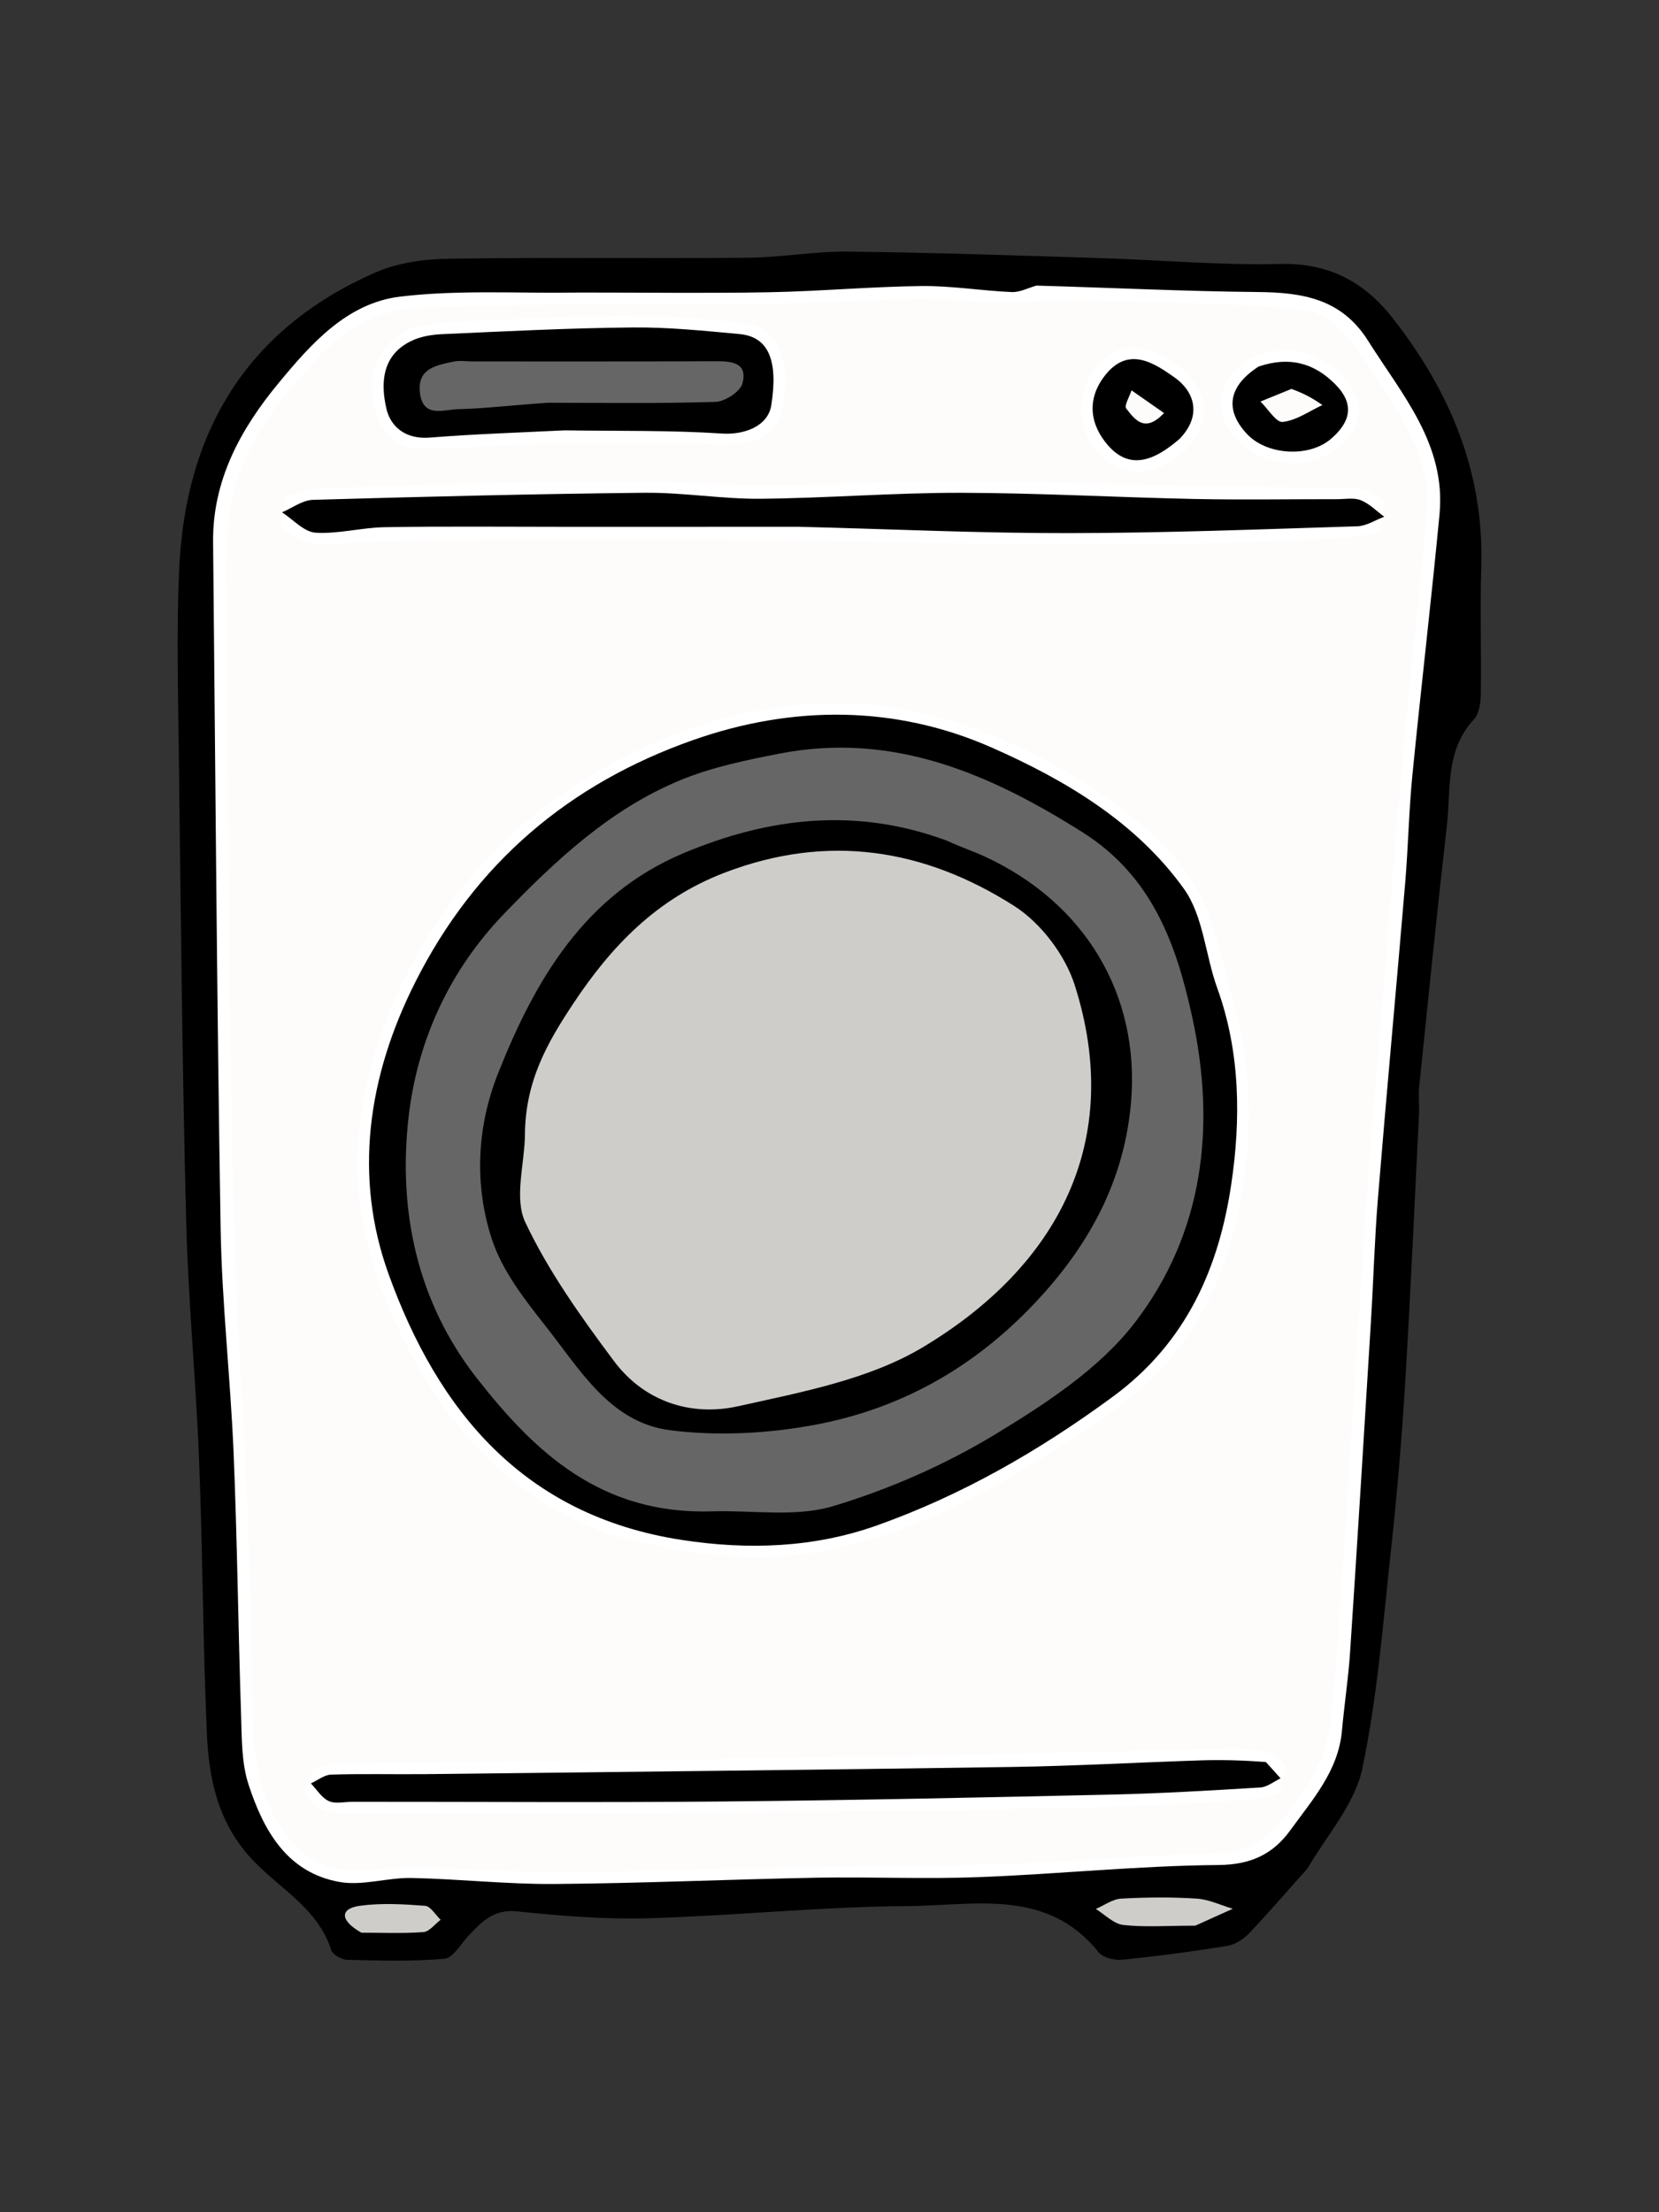 <?xml version="1.0" encoding="UTF-8"?><svg id="_レイヤー_2" xmlns="http://www.w3.org/2000/svg" width="60" height="80" viewBox="0 0 60 80"><rect x="0" y="0" width="60" height="80" fill="#333333" stroke="none"/><defs><style>.cls-1{fill:#666;}.cls-1,.cls-2,.cls-3,.cls-4,.cls-5{stroke-width:0px;}.cls-3,.cls-6{fill:none;}.cls-4{fill:#fefcfb;}.cls-6{stroke:#fff;stroke-linecap:round;stroke-linejoin:bevel;stroke-width:1.26px;}.cls-5{fill:#cfcdca;}</style></defs><g id="_ヘッダー"><path class="cls-1" d="M26.404,12.927c-3.454-.088-6.911-.074-10.362.064-.59.057-1.143.596-1.04,1.216.043.453.484.851.941.765,1.777.014,3.541-.237,5.319-.203,1.646-.026,3.305.06,4.939-.188.483-.124.993-.594.827-1.134-.09-.271-.343-.48-.625-.52h0Z"/><path class="cls-4" d="M47.232,10.587c-2.772-.288-5.56-.305-8.344-.355-1.065-.024-2.134.093-3.192.061-1.002-.062-2.004-.149-3.011-.098-2.178.063-4.357.162-6.538.172-3.825.041-7.656-.038-11.479.165-1.571.19-2.961,1.13-3.952,2.33-1.384,1.481-2.63,3.22-2.982,5.259-.316,1.666-.145,3.365-.177,5.048.048,6.308.111,12.616.215,18.922.06,3.34.236,6.676.428,10.012.168,3.25.247,6.505.297,9.758.035,1.368.133,2.793.81,4.017.548,1.089,1.482,2.093,2.727,2.324,1.201.228,2.417-.14,3.625-.033,2.426.142,4.858.213,7.289.12,3.813-.087,7.626-.18,11.442-.183,3.371-.075,6.736-.359,10.105-.486,1.104-.114,2.033-.86,2.633-1.758.752-.967,1.425-2.054,1.584-3.292.197-1.482.268-2.976.386-4.463.502-7.097.847-14.205,1.486-21.291.405-4.928.771-9.861,1.318-14.775.138-1.424.306-2.852.34-4.283-.091-1.631-1.028-3.035-1.879-4.368-.538-.8-1.045-1.659-1.809-2.267-.389-.28-.844-.476-1.323-.537h0ZM46.833,13.329c.756.158,1.505.679,1.696,1.462-.094.835-1.007,1.354-1.801,1.32-.837-.004-1.76-.52-1.93-1.39-.087-.585.384-1.084.901-1.268.359-.138.753-.172,1.133-.124h0ZM41.07,13.199c.778.175,1.59.662,1.827,1.465.07.823-.672,1.489-1.387,1.711-.68.181-1.402-.267-1.633-.913-.362-.825.039-1.949.914-2.249.091-.023.186-.029.279-.014h0ZM27.136,12.377c.586.287.669,1.031.616,1.608-.004.472-.064,1.099-.574,1.294-.788.269-1.632.106-2.447.144-2.552-.046-5.109-.055-7.658.107-.731.026-1.474.095-2.195.017-.613-.259-.775-1.001-.787-1.601.005-.719.529-1.443,1.273-1.525.97-.2,1.975-.156,2.964-.237,2.935-.126,5.897-.277,8.808.193h0ZM49.086,18.309c.223.048.41.183.583.322-.975.288-2.001.184-3.003.281-7.898.347-15.803-.07-23.703-.038-3.33.002-6.663-.013-9.991.098-.548.012-1.108.123-1.65.027-.284-.077-.537-.24-.753-.435.982-.419,2.071-.257,3.109-.348,4.302-.127,8.61-.239,12.907-.052,3.002.08,6.002-.16,9.006-.111,3.315.041,6.627.149,9.941.183,1.144.029,2.29.003,3.432.059.042.005.083.01.124.016h0ZM32.692,26.287c2.852.585,5.518,1.922,7.804,3.705,1.172.952,2.278,2.105,2.719,3.585.379,1.157.651,2.347.962,3.522.463,2.051.46,4.196.051,6.261-.437,2.323-1.437,4.624-3.223,6.228-1.414,1.29-3.096,2.243-4.713,3.241-2.593,1.509-5.47,2.701-8.496,2.857-1.848.055-3.69-.31-5.471-.783-2.555-.821-4.676-2.699-6.127-4.927-1.173-1.819-2.068-3.842-2.47-5.977-.472-2.707.146-5.509,1.294-7.973.914-1.933,2.165-3.708,3.7-5.196,1.875-1.751,4.155-3.072,6.569-3.924,2.368-.806,4.937-1.076,7.401-.619h0ZM45.533,63.943c.183.04.353.149.458.305-.472.231-1.005.158-1.517.242-3.167.236-6.349.228-9.524.349-1.865.016-3.73.001-5.596.044-5.659.071-11.328.064-16.984.057-.286-.016-.64-.094-.767-.383.615-.27,1.328-.127,1.985-.172,5.397-.06,10.793-.091,16.19-.209,4.94-.048,9.878-.208,14.816-.302.309.006.629.032.939.068h0Z"/><path class="cls-6" d="M47.232,10.586c-2.772-.288-5.56-.305-8.344-.355-1.065-.024-2.134.093-3.192.061-1.002-.061-2.004-.149-3.011-.098-2.178.063-4.357.162-6.538.172-3.825.041-7.656-.038-11.479.165-1.571.19-2.961,1.13-3.952,2.329-1.384,1.481-2.63,3.22-2.983,5.259-.316,1.665-.145,3.365-.177,5.048.048,6.308.111,12.616.215,18.922.06,3.34.236,6.676.428,10.012.168,3.25.247,6.505.298,9.758.035,1.368.133,2.793.81,4.017.548,1.089,1.482,2.093,2.727,2.324,1.201.228,2.417-.139,3.625-.032,2.426.142,4.858.212,7.289.12,3.813-.088,7.626-.18,11.442-.183,3.371-.075,6.736-.359,10.105-.486,1.104-.113,2.033-.859,2.633-1.757.752-.967,1.425-2.054,1.584-3.292.197-1.482.268-2.976.386-4.463.502-7.097.847-14.206,1.486-21.292.405-4.928.771-9.861,1.318-14.775.138-1.424.306-2.851.34-4.282-.091-1.631-1.028-3.035-1.879-4.368-.538-.8-1.045-1.659-1.809-2.267-.389-.28-.844-.476-1.323-.537h0ZM46.833,13.33c.757.158,1.505.679,1.696,1.462-.094.835-1.007,1.354-1.801,1.319-.837-.004-1.76-.52-1.93-1.389-.087-.585.384-1.084.901-1.269.359-.138.753-.172,1.133-.123h0ZM41.07,13.198c.778.175,1.59.662,1.827,1.465.07.823-.672,1.489-1.387,1.711-.68.181-1.402-.268-1.633-.913-.362-.825.039-1.948.914-2.248.091-.023.186-.029.279-.014h0ZM27.136,12.377c.586.287.669,1.031.615,1.609-.004.472-.064,1.099-.574,1.294-.788.27-1.632.106-2.447.144-2.552-.046-5.109-.055-7.658.106-.731.026-1.474.095-2.195.017-.613-.259-.775-1.001-.787-1.602.005-.719.529-1.443,1.273-1.525.97-.2,1.974-.156,2.964-.237,2.935-.126,5.897-.277,8.808.193h0ZM49.085,18.309c.223.047.41.183.583.322-.975.287-2.001.184-3.003.28-7.898.347-15.803-.069-23.703-.037-3.33.002-6.663-.013-9.991.097-.548.013-1.108.123-1.65.027-.284-.077-.537-.24-.753-.435.982-.419,2.071-.257,3.109-.348,4.302-.127,8.61-.239,12.907-.052,3.002.08,6.002-.16,9.006-.111,3.315.041,6.627.149,9.941.183,1.144.029,2.29.004,3.432.059.042.005.083.009.124.016h0ZM32.692,26.288c2.852.585,5.518,1.922,7.804,3.705,1.172.952,2.278,2.104,2.719,3.585.379,1.156.651,2.346.963,3.521.463,2.051.46,4.196.051,6.261-.437,2.323-1.437,4.624-3.223,6.228-1.414,1.29-3.096,2.243-4.713,3.241-2.593,1.509-5.47,2.701-8.496,2.857-1.848.055-3.69-.31-5.471-.783-2.555-.821-4.676-2.699-6.127-4.927-1.173-1.819-2.068-3.842-2.47-5.976-.472-2.708.146-5.509,1.294-7.973.914-1.933,2.165-3.708,3.7-5.196,1.875-1.751,4.155-3.072,6.569-3.923,2.368-.806,4.937-1.077,7.401-.619h0ZM45.533,63.943c.183.04.353.149.458.304-.472.231-1.005.158-1.517.243-3.167.236-6.349.228-9.524.349-1.865.016-3.73.001-5.596.044-5.659.07-11.328.064-16.984.057-.286-.016-.64-.094-.767-.383.615-.27,1.328-.127,1.985-.172,5.397-.06,10.794-.092,16.19-.209,4.94-.048,9.878-.208,14.816-.302.309.006.63.032.939.068h0Z"/><path class="cls-4" d="M46.791,13.902c-.475.101-1.012.201-1.357.563.018.404.407.636.659.895.458.235.935-.101,1.353-.273.203-.107.553-.291.439-.568-.203-.351-.645-.434-.985-.596-.038-.007-.074-.013-.109-.02h0ZM40.937,13.981c-.491.183-.521.935-.119,1.23.294.332.833.398,1.179.108.228-.107.345-.468.091-.614-.336-.272-.68-.571-1.092-.713l-.06-.012Z"/><path class="cls-1" d="M32.261,27.017c-1.35-.288-2.744-.212-4.093.037-1.837.309-3.669.819-5.268,1.795-1.821,1.072-3.375,2.534-4.819,4.06-.938,1.003-1.77,2.115-2.34,3.368-1.445,3.079-1.677,6.71-.647,9.949.786,2.394,2.351,4.464,4.196,6.15,1.012.906,2.156,1.714,3.479,2.088,1.633.51,3.36.412,5.047.434.882.027,1.767-.046,2.612-.304,1.591-.489,3.124-1.153,4.592-1.934,1.79-.971,3.492-2.118,5.035-3.449,2.508-2.341,3.802-5.832,3.666-9.236-.066-2.261-.568-4.51-1.456-6.588-.693-1.51-1.845-2.808-3.291-3.637-1.493-.937-3.076-1.76-4.761-2.295-.641-.187-1.298-.311-1.951-.438h0ZM32.351,30.094c2.021.467,3.993,1.303,5.58,2.655,1.66,1.474,2.715,3.64,2.762,5.864.13,2.653-.877,5.283-2.553,7.319-2.23,2.881-5.563,4.922-9.182,5.449-1.731.278-3.512.325-5.239-.008-1.347-.395-2.287-1.527-3.087-2.614-.945-1.25-2.029-2.45-2.589-3.937-.774-2.151-.471-4.575.472-6.629.665-1.531,1.46-3.024,2.526-4.319,1.147-1.374,2.654-2.433,4.339-3.035,2.207-.857,4.637-1.168,6.971-.745h0Z"/><path class="cls-5" d="M31.915,30.686c-2.739-.435-5.616.272-7.91,1.809-1.933,1.35-3.346,3.314-4.441,5.375-.734,1.491-.845,3.182-.918,4.816-.028.563-.038,1.143.199,1.668.343.836.89,1.563,1.359,2.33.713,1.063,1.399,2.154,2.236,3.126.986,1.025,2.481,1.575,3.89,1.288,1.347-.195,2.665-.544,3.978-.89,1.678-.477,3.287-1.232,4.664-2.313,2.079-1.568,3.805-3.738,4.427-6.302.471-1.878.298-3.87-.237-5.713-.358-1.2-1.054-2.311-2.065-3.065-.971-.74-2.101-1.25-3.246-1.658-.632-.207-1.279-.362-1.936-.472h0Z"/><path class="cls-5" d="M43.509,68.501c-1.108-.118-2.251-.185-3.346.073-.246.07-.64.157-.653.475.224.478.789.685,1.283.765.795.097,1.6.044,2.398.028.519-.129.996-.39,1.464-.637.187-.268-.164-.523-.412-.531-.242-.069-.486-.129-.734-.173h0ZM15.164,68.676c-.907.004-1.876-.166-2.726.249-.313.296-.08.79.237.978.485.376,1.127.155,1.685.214.588.015,1.298-.01,1.686-.525.136-.205-.005-.431-.168-.566-.177-.207-.441-.34-.715-.35h0Z"/><path class="cls-2" d="M47.276,67.582c-.737.821-1.398,1.594-2.097,2.328-.205.215-.512.414-.797.459-1.253.204-2.515.372-3.777.498-.284.029-.708-.063-.867-.263-1.873-2.34-4.505-1.69-6.899-1.675-3.128.019-6.254.351-9.384.44-1.581.046-3.175-.084-4.75-.248-.85-.09-1.283.374-1.764.884-.278.297-.554.8-.866.828-1.166.105-2.347.068-3.52.039-.201-.004-.524-.187-.576-.354-.505-1.587-2.013-2.289-3.006-3.436-1.114-1.287-1.418-2.798-1.49-4.367-.147-3.285-.15-6.575-.281-9.859-.114-2.922-.399-5.839-.471-8.762-.142-5.609-.193-11.221-.264-16.832-.027-2.215-.085-4.434.011-6.643.216-4.976,2.426-8.713,7.087-10.759.803-.355,1.757-.491,2.647-.503,3.61-.055,7.223-.003,10.834-.036,1.211-.011,2.423-.236,3.632-.222,3.038.034,6.076.139,9.113.235,2.168.066,4.335.265,6.498.212,1.753-.044,3.04.636,4.065,1.94,2.071,2.639,3.324,5.575,3.218,9.006-.047,1.549.007,3.099-.018,4.649-.006.3-.066.679-.253.88-1.035,1.111-.823,2.523-.973,3.837-.359,3.139-.676,6.282-1,9.425-.035.329.008.666-.007.997-.162,3.252-.306,6.506-.502,9.756-.121,1.968-.286,3.936-.499,5.896-.295,2.69-.497,5.404-1.055,8.042-.268,1.262-1.261,2.371-1.988,3.611M37.487,10.327c-.298.083-.599.246-.892.235-1.088-.046-2.175-.229-3.26-.218-1.835.021-3.666.189-5.502.224-2.214.042-4.43.01-6.643.011-.126 0-.249-.001-.374.001-2.118.032-4.256-.105-6.349.147-1.924.233-3.23,1.719-4.402,3.138-1.358,1.646-2.381,3.494-2.358,5.74.083,8.268.135,16.536.272,24.804.045,2.715.356,5.423.47,8.138.131,3.161.166,6.324.27,9.487.027.839.015,1.72.27,2.501.54,1.65,1.384,3.18,3.285,3.521.833.15,1.736-.16,2.608-.143,1.722.035,3.447.23,5.169.217,3.163-.024,6.325-.167,9.487-.227,1.965-.035,3.933.055,5.896-.022,2.88-.11,5.757-.414,8.637-.437,1.181-.011,1.976-.398,2.602-1.266.794-1.099,1.729-2.134,1.86-3.586.086-.955.233-1.907.296-2.862.263-3.965.506-7.93.75-11.895.093-1.503.134-3.006.256-4.505.312-3.808.666-7.614.987-11.42.108-1.293.132-2.592.259-3.881.311-3.145.681-6.283.981-9.428.24-2.532-1.353-4.325-2.583-6.277-.962-1.53-2.381-1.749-3.998-1.764-2.58-.024-5.161-.15-7.991-.232M43.228,69.638c.453-.204.905-.407,1.358-.612-.435-.128-.866-.339-1.307-.367-.907-.059-1.821-.049-2.728 0-.314.018-.615.244-.92.375.331.202.645.538.993.578.776.087,1.568.026,2.604.026M13.072,69.892c.747 0,1.496.033,2.24-.022.218-.017.417-.29.624-.445-.186-.177-.364-.491-.562-.506-.783-.059-1.586-.107-2.361-0-.717.098-.737.525.06.973h0Z"/><path class="cls-2" d="M15.014,35.528c2.184-4.344,5.604-7.196,10.043-8.762,3.599-1.269,7.325-1.273,10.824.274,2.645,1.167,5.212,2.692,6.939,5.105.702.981.773,2.399,1.205,3.592.84,2.322.851,4.772.505,7.09-.444,2.989-1.598,5.709-4.283,7.681-2.662,1.957-5.469,3.569-8.541,4.659-2.257.8-4.634.896-7.07.518-5.699-.886-8.803-4.662-10.588-9.626-1.254-3.49-.766-7.096.967-10.532M25.796,54.654c1.451-.04,2.99.216,4.333-.187,2.042-.614,4.056-1.5,5.88-2.606,1.834-1.114,3.763-2.375,5.04-4.039,2.473-3.226,2.937-7.058,2.07-11.04-.583-2.682-1.47-5.112-3.979-6.692-3.368-2.123-6.857-3.63-10.947-2.838-1.215.237-2.451.492-3.586.961-2.522,1.041-4.484,2.872-6.359,4.813-2.008,2.077-3.163,4.639-3.473,7.389-.378,3.353.296,6.635,2.457,9.406,2.119,2.714,4.525,4.973,8.564,4.833h0Z"/><path class="cls-2" d="M28.89,19.05l-8.46.001c-2.172 0-4.343-.023-6.514.014-.838.012-1.68.251-2.507.198-.418-.028-.807-.478-1.209-.736.371-.157.74-.44,1.116-.451,4.002-.115,8.005-.215,12.009-.256,1.388-.013,2.78.228,4.171.217,2.413-.022,4.824-.219,7.238-.216,2.826.005,5.653.166,8.482.224,1.714.035,3.43.005,5.145.007.287-0.0.606-.063.855.038.312.125.567.391.847.597-.325.12-.645.335-.971.345-3.491.108-6.982.245-10.474.247-3.2.005-6.401-.147-9.727-.229h0Z"/><path class="cls-2" d="M45.781,63.72c.219.238.375.414.532.59-.244.115-.482.316-.731.33-1.79.109-3.582.216-5.374.257-4.655.104-9.31.206-13.965.249-4.496.043-8.991.01-13.488.012-.29-.001-.62.085-.861-.025-.26-.117-.438-.419-.651-.64.245-.111.486-.31.734-.318,1.134-.035,2.269-.006,3.404-.017,7.061-.081,14.123-.154,21.186-.259,2.29-.034,4.579-.165,6.868-.239.761-.024,1.523-.002,2.346.059h0Z"/><path class="cls-2" d="M20.416,15.563c-1.709.083-3.297.136-4.877.262-.849.068-1.41-.374-1.565-1.049-.212-.921-.161-1.924.884-2.438.34-.169.753-.238,1.137-.254,2.29-.103,4.58-.221,6.872-.242,1.293-.014,2.591.119,3.881.239,1.045.098,1.403.948,1.146,2.577-.119.745-.955,1.074-1.785,1.02-1.849-.122-3.711-.087-5.692-.115M19.793,14.565c2.029-0,4.058.032,6.084-.032.345-.01.898-.373.976-.67.194-.76-.401-.801-.987-.8-2.911.014-5.822.006-8.734.008-.248.001-.505-.043-.743.008-.62.134-1.313.249-1.2,1.139.117.908.855.593,1.355.58,1.002-.024,2-.149,3.25-.232h0Z"/><path class="cls-2" d="M45.524,13.253c1.107-.371,2-.131,2.767.643.724.731.539,1.376-.154,1.974-.799.687-2.32.591-3.037-.174-.814-.871-.684-1.73.423-2.443M46.708,14.064l-1.121.457c.27.262.568.765.805.738.496-.056.96-.391,1.436-.612-.289-.195-.58-.389-1.121-.582h0Z"/><path class="cls-2" d="M42.659,15.872c-.864.748-1.769,1.169-2.586.234-.63-.721-.8-1.636-.12-2.515.859-1.114,1.814-.438,2.518.052.686.479,1.042,1.344.189,2.229M42.098,14.936c-.393-.272-.783-.546-1.175-.82-.071.227-.274.553-.191.658.308.395.671.904,1.367.162h0Z"/><path class="cls-2" d="M34.249,30.403c.491.228.931.371,1.348.563,3.628,1.667,5.646,4.997,5.307,8.908-.227,2.615-1.331,4.831-3.086,6.818-2.288,2.592-5.083,4.243-8.43,4.849-1.68.305-3.468.396-5.155.18-2.16-.276-3.253-2.183-4.478-3.737-.766-.97-1.584-2.012-1.962-3.159-.648-1.972-.55-4.07.22-6.009,1.338-3.377,3.131-6.455,6.699-7.959,3.081-1.297,6.243-1.677,9.538-.454M18.986,41.058c-.021,1.06-.394,2.286.012,3.143.842,1.782,2.017,3.426,3.203,5.014,1.098,1.472,2.789,2.02,4.501,1.637,2.283-.508,4.724-.963,6.681-2.136,4.873-2.922,7.289-7.446,5.483-13.1-.347-1.086-1.226-2.242-2.187-2.855-3.246-2.065-6.734-2.638-10.483-1.198-2.444.938-4.086,2.65-5.47,4.74-.912,1.378-1.735,2.782-1.741,4.755h0Z"/><rect class="cls-3" width="60" height="80"/></g></svg>